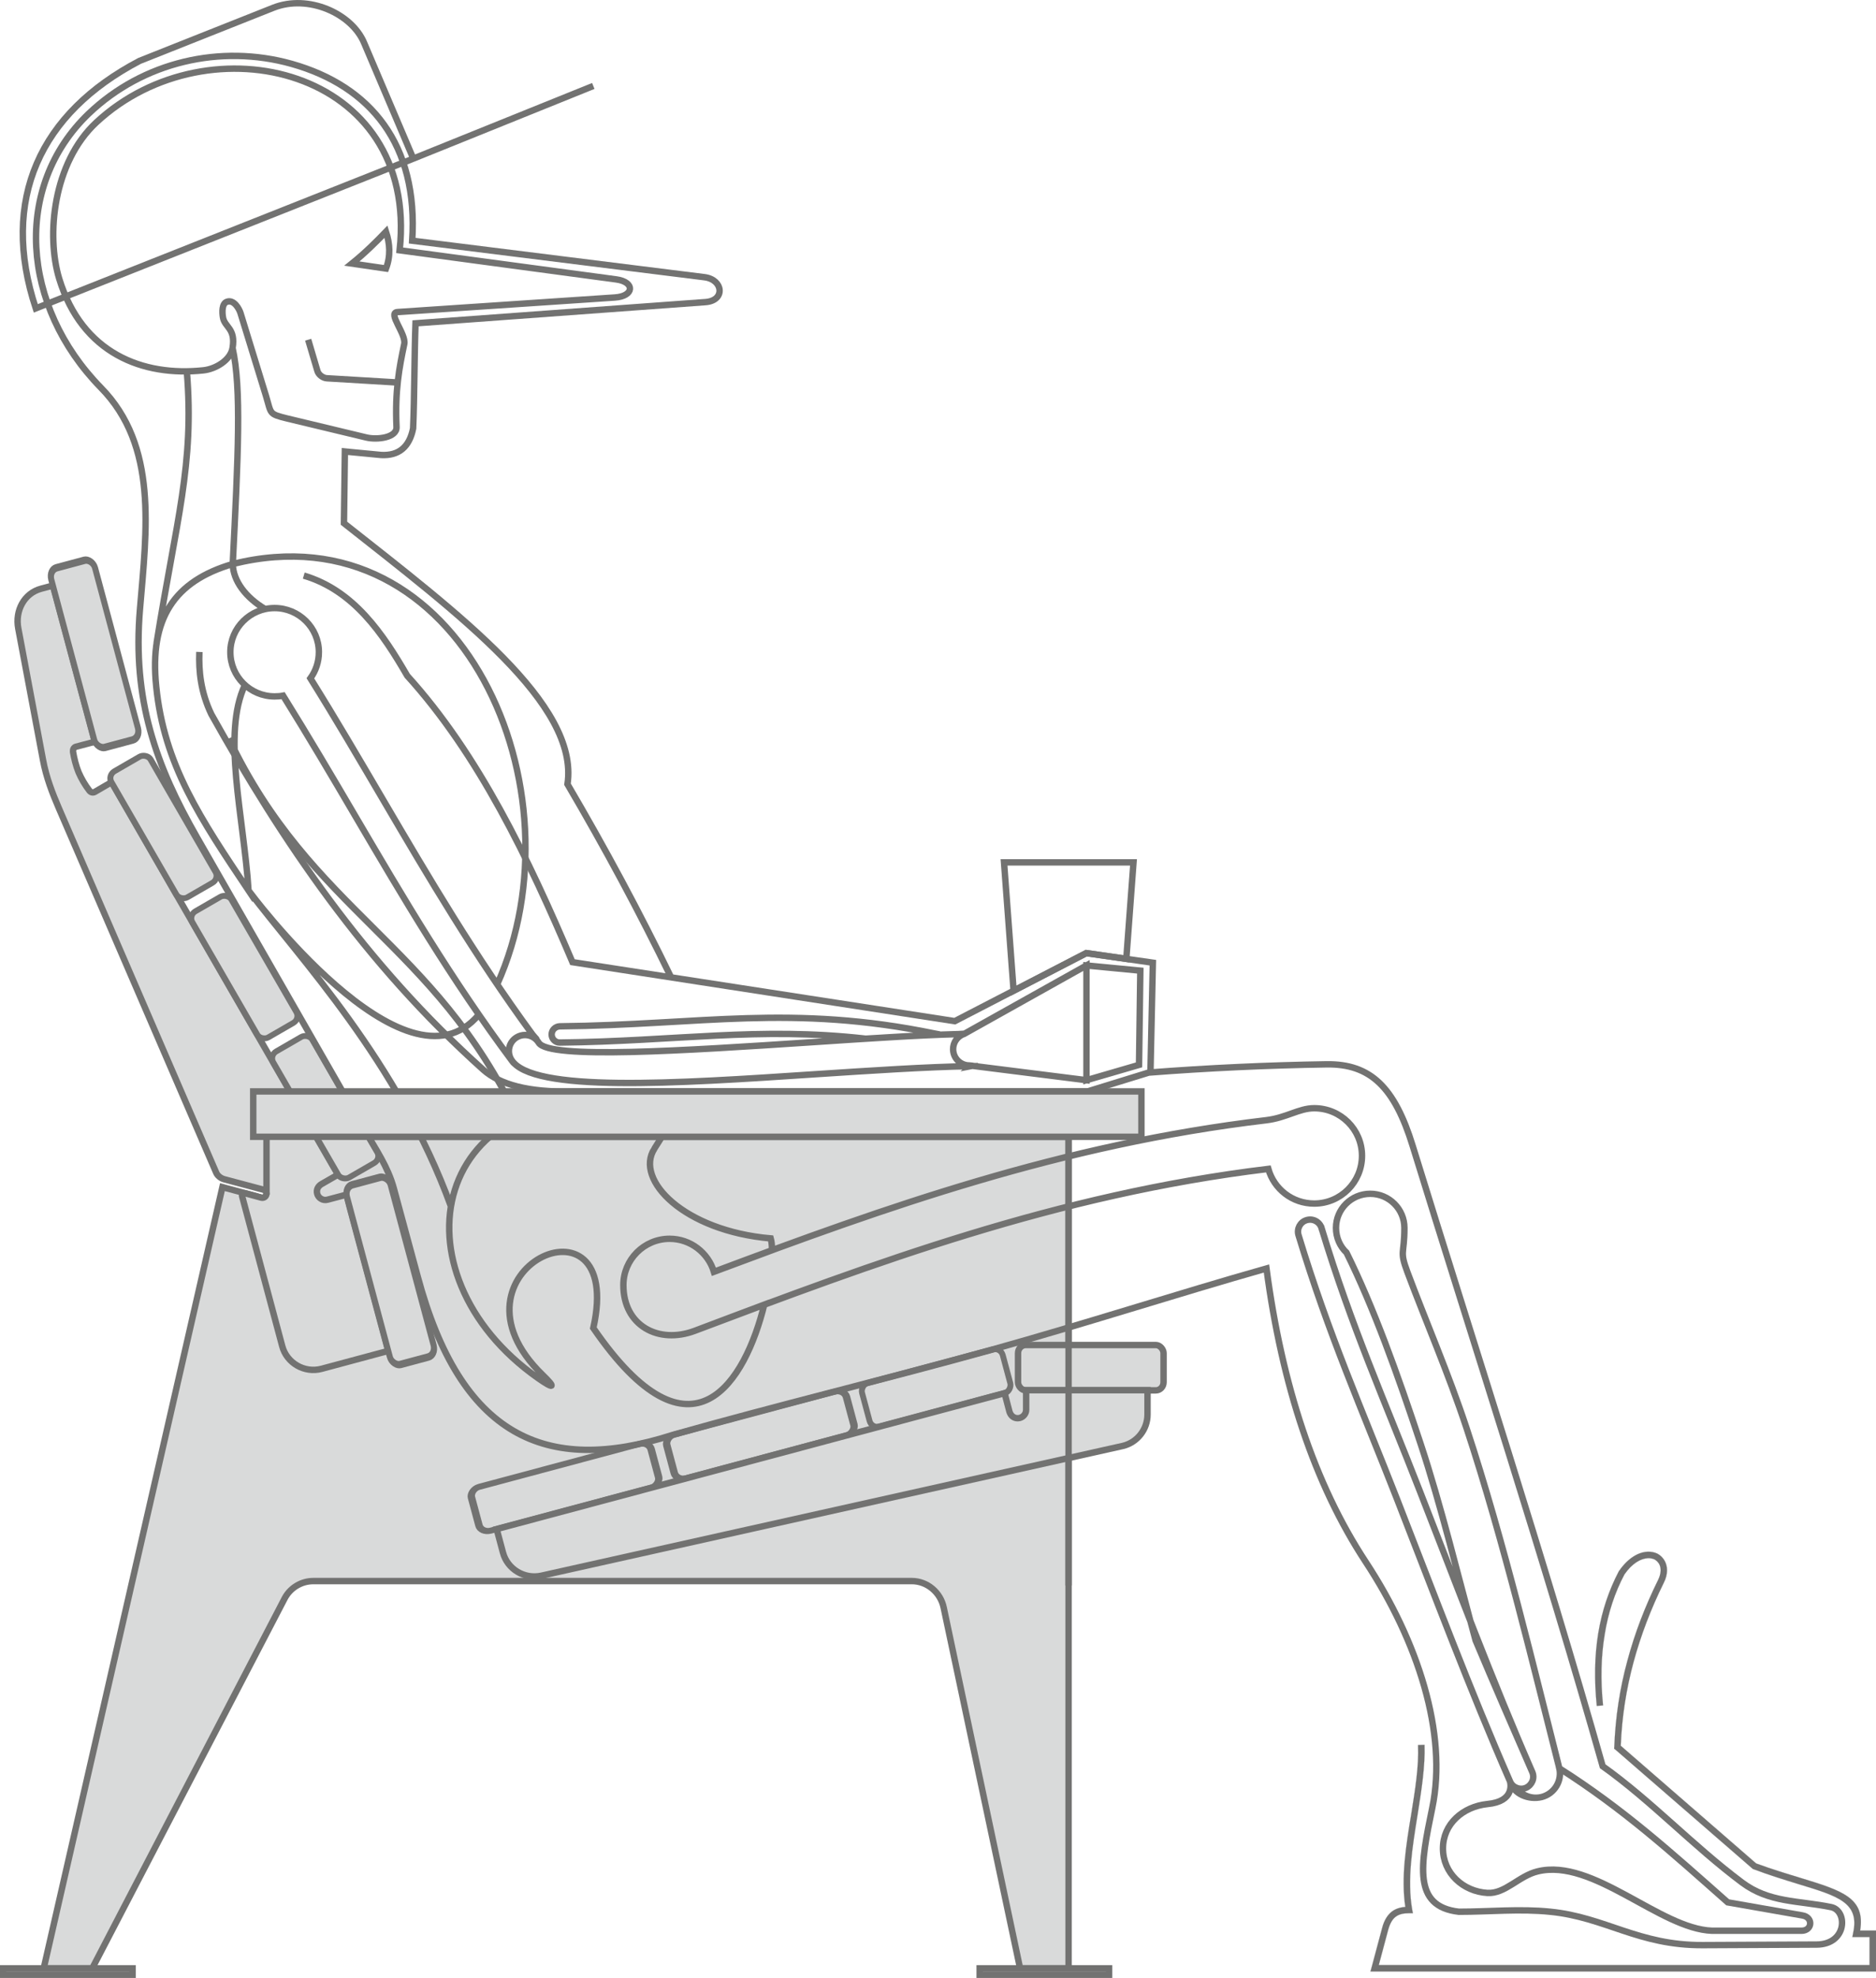 <?xml version="1.0" encoding="UTF-8"?> <!-- Creator: CorelDRAW X7 --> <svg xmlns="http://www.w3.org/2000/svg" xmlns:xlink="http://www.w3.org/1999/xlink" xml:space="preserve" width="1169.65mm" height="1233.26mm" style="shape-rendering:geometricPrecision; text-rendering:geometricPrecision; image-rendering:optimizeQuality; fill-rule:evenodd; clip-rule:evenodd" viewBox="0 0 10172 10725"> <defs> <style type="text/css"> <![CDATA[ .str1 {stroke:#727271;stroke-width:34.787} .str0 {stroke:#727271;stroke-width:0.663} .fil2 {fill:none} .fil1 {fill:#D9DADA} .fil3 {fill:#727271} .fil0 {fill:#D7B56D;fill-rule:nonzero} ]]> </style> </defs> <g id="Слой_x0020_1">  <g id="_2216365594384"> <path class="fil0 str0" d="M8821 9677l-131 -100c45,32 175,133 131,100z"></path> <path class="fil1 str1" d="M500 10673l-263 0 969 -4236 187 50c2,1 4,1 6,2l18 5c12,3 24,-4 27,-16l0 0c1,-2 1,-3 1,-5l0 0 0 -309 4349 0 0 4509 -263 0 -414 -1955c-17,-84 -90,-145 -173,-145l-3245 0c-64,0 -123,35 -154,91l-1045 2009z"></path> <rect class="fil1 str1" x="5520" y="7293" width="789" height="246" rx="42" ry="44"></rect> <rect class="fil1 str1" transform="matrix(-1.12 0.3 0.244 0.909 4578.2 7531.55)" width="870" height="261" rx="47" ry="47"></rect> <rect class="fil1 str1" transform="matrix(-1.12 0.3 0.244 0.909 3519.13 7815.33)" width="870" height="261" rx="47" ry="47"></rect> <rect class="fil1 str1" transform="matrix(-0.877 0.235 0.244 0.909 5425.68 7305.33)" width="870" height="261" rx="47" ry="47"></rect> <path class="fil1 str1" d="M2693 8291l34 127c24,91 117,146 208,126l0 0 3154 -704c78,-19 133,-90 133,-170l0 -132 -658 0c0,36 0,71 0,106 0,26 -22,46 -46,46 -23,0 -39,-16 -45,-37l-26 -99 -2754 737z"></path> <path class="fil1 str1" d="M514 4022l-227 -847 -64 17c-93,25 -142,120 -124,215l134 713c18,97 52,183 86,262l853 1976c7,17 25,31 43,36l214 57c11,3 18,16 15,27 -3,12 -15,19 -27,16l-88 -24c-11,-3 -19,7 -16,17l217 811c24,93 121,149 214,124l361 -97 -207 -772 0 0 -17 -66 -3 -9c-34,9 -68,18 -102,27 -25,7 -50,-9 -56,-32 -6,-23 5,-42 24,-53l89 -51 -26 -44 0 0 -1202 -2084 -91 53c-11,6 -23,2 -30,-8 -23,-30 -43,-64 -58,-99 -14,-35 -24,-74 -30,-111 -1,-12 4,-24 16,-27l102 -27z"></path> <rect class="fil1 str1" transform="matrix(-0.3 -1.12 -0.909 0.244 2365.18 7346.45)" width="870" height="261" rx="47" ry="47"></rect> <rect class="fil1 str1" transform="matrix(-0.454 -0.786 -0.815 0.471 2067.34 6283.97)" width="870" height="261" rx="47" ry="47"></rect> <rect class="fil1 str1" transform="matrix(-0.454 -0.786 -0.815 0.471 1628.77 5524.33)" width="870" height="261" rx="47" ry="47"></rect> <rect class="fil1 str1" transform="matrix(-0.454 -0.786 -0.815 0.471 1190.19 4764.7)" width="870" height="261" rx="47" ry="47"></rect> <rect class="fil1 str1" transform="matrix(-0.3 -1.12 -0.909 0.244 762.197 4000.69)" width="870" height="261" rx="47" ry="47"></rect> <rect class="fil1 str1" x="5312" y="10673" width="701.72" height="35.086"></rect> <rect class="fil1 str1" x="17" y="10673" width="701.72" height="35.086"></rect> <path class="fil2 str1" d="M1103 2008c-328,35 -658,-91 -782,-497 -71,-234 -34,-629 202,-848 610,-566 1750,-291 1644,694l1175 158c102,14 97,91 -8,98l-1179 79c-56,4 48,118 37,173 -27,128 -51,252 -42,450 3,59 -107,71 -164,57l-429 -103c-101,-25 -85,-24 -115,-123l-138 -449c-7,-22 -35,-74 -73,-61 -28,9 -27,56 -22,85 9,54 70,59 52,166 -11,66 -92,114 -158,121zm805 -579c72,-58 133,-119 185,-173 21,65 26,131 0,200 -61,-9 -123,-18 -185,-27zm249 645l-384 -23c-22,-1 -46,-19 -52,-40l-50 -169m-658 172c42,506 -58,810 -164,1473m412 -1600c49,219 30,586 1,1171m175 244c-104,-62 -173,-152 -175,-244 -316,93 -453,294 -415,664 43,426 240,717 501,1107 -28,-409 -145,-849 -20,-1115m1117 2827c-286,-786 -819,-1343 -1097,-1712 -5,-6 849,1150 1248,673m211 562c-452,-954 -1118,-1119 -1566,-2060m21 -946c1245,-310 1907,1230 1434,2279m-1207 -2040c-132,0 -240,107 -240,239 0,133 108,240 240,240 16,0 31,-1 46,-4 137,220 265,437 391,652 261,444 518,882 850,1328 4,6 9,12 15,16 -8,-7 -14,-15 -19,-23 -25,-42 -12,-95 29,-120 29,-18 65,-17 92,0 29,19 11,6 -6,-16 -312,-426 -560,-847 -810,-1273 -128,-218 -256,-437 -394,-658 29,-40 46,-89 46,-142 0,-132 -108,-239 -240,-239zm2059 2932c93,-145 110,-188 -36,-244 -1187,-172 -1403,920 -594,1488 85,60 99,54 24,-18 -582,-565 451,-1038 275,-254 538,783 826,283 927,-127 -126,47 -252,95 -377,142 -197,74 -387,-28 -387,-248 0,-138 112,-251 251,-251 113,0 209,76 240,179 104,-39 209,-78 315,-117 0,-28 -3,-50 -7,-64 -471,-41 -739,-318 -631,-486zm3578 -220c-83,0 -151,52 -260,65 -1108,131 -2067,474 -2995,822 -31,-103 -127,-179 -240,-179 -139,0 -251,113 -251,251 0,220 190,322 387,248 968,-365 1961,-739 3110,-878 31,109 130,188 249,188 143,0 259,-116 259,-259 0,-143 -116,-258 -259,-258zm-1898 -403l663 -371 0 622 -635 -80c-49,0 -88,-40 -88,-88 0,-39 25,-72 60,-83zm663 -371l292 28 -7 511 -285 83 0 -622zm1933 4788c0,133 108,233 241,241 96,6 171,-93 273,-117 300,-73 663,312 945,322l485 0c59,0 65,-73 5,-83l-405 -71c-305,-270 -564,-505 -913,-727 16,69 -27,138 -96,156 -70,17 -154,-16 -172,-87 4,13 27,111 -122,125 -133,14 -241,108 -241,241zm-2751 -4418c-783,-162 -1271,-48 -2038,-40 -24,1 -44,20 -44,45 1,24 20,43 44,43 633,-7 1079,-87 1659,-21 133,-8 261,-16 379,-21 32,-1 33,0 0,-6zm188 176c5,-1 10,-1 14,-2l-19 -2c-49,0 -88,-40 -88,-88 0,-31 16,-58 41,-74 21,-14 23,-9 -10,-8 -228,6 -508,25 -794,44 -696,46 -1429,94 -1484,3 -25,-41 -78,-54 -120,-29 -41,25 -54,78 -29,120 109,182 897,130 1645,80 306,-20 605,-40 844,-44zm1905 879c-10,-35 -47,-55 -82,-44 -34,10 -54,47 -43,82 163,538 345,947 536,1436 191,489 396,1035 611,1526 14,33 53,48 86,34 33,-15 49,-53 34,-86 -214,-489 -417,-1032 -609,-1522 -190,-488 -372,-894 -533,-1426zm264 -187c-103,0 -186,83 -186,185 0,53 22,101 57,134 146,295 276,656 401,1034 110,331 210,742 299,1069 100,237 202,473 307,713 15,33 -1,71 -34,86 -18,8 -37,7 -53,-1 30,43 85,64 138,51 71,-18 113,-90 95,-160 -130,-510 -300,-1229 -502,-1840 -99,-299 -222,-582 -321,-847 -44,-118 -16,-92 -16,-239 0,-102 -83,-185 -185,-185z"></path> <polygon class="fil2 str1" points="6146,4676 5444,4676 5496,5372 5890,5168 6107,5199 "></polygon> <path class="fil2 str1" d="M2241 860l-2047 812c-195,-590 23,-1059 563,-1342l725 -288c190,-75 425,31 492,190l267 628 976 -394"></path> <path class="fil2 str1" d="M1647 3121c271,80 429,315 561,543 388,428 658,992 896,1553l2073 320 713 -369 361 52 -13 593 -341 105 -2794 0c-239,6 -393,-38 -482,-117 -644,-577 -1092,-1243 -1475,-1928 -58,-121 -69,-235 -65,-338m2838 2383c30,70 58,139 86,209 417,-83 834,-153 1251,-209l641 0 330 -102c322,-25 645,-40 967,-45 237,-3 368,124 466,443 333,1081 712,2239 1030,3363 265,189 488,430 755,630 148,111 303,97 484,134 90,19 87,202 -79,203l-617 3c-350,2 -527,-151 -827,-181 -164,-17 -330,0 -496,0 -252,-29 -208,-254 -144,-563 84,-403 -78,-904 -361,-1334 -278,-423 -454,-959 -538,-1591 -493,140 -982,299 -1484,439 -578,161 -1170,303 -1737,464 -691,221 -1149,4 -1381,-859l-129 -476c-32,-119 -98,-213 -154,-310l-914 -1596c-222,-388 -351,-744 -309,-1238 36,-428 98,-884 -212,-1200 -433,-443 -479,-1090 -66,-1486 294,-281 715,-378 1100,-270 429,121 688,438 654,959l1585 198c102,13 114,127 5,135l-1572 115c-6,161 -6,410 -13,570 -20,100 -77,149 -173,144 -66,-6 -131,-13 -197,-19 -2,130 -3,260 -5,389 619,489 1277,981 1212,1415 202,344 390,693 562,1048"></path> <polygon class="fil1 str1" points="1373,5918 6189,5918 6189,6164 1373,6164 "></polygon> <line class="fil2 str1" x1="5794" y1="6164" x2="5794" y2="8597"></line> <line class="fil2 str1" x1="1445" y1="6164" x2="1445" y2="6478"></line> <path class="fil3 str0" d="M7724 9461c4,118 -17,248 -38,381 -28,174 -57,352 -29,512l4 20 -21 0c-30,0 -54,5 -72,19 -18,13 -31,36 -41,71l-51 191 2661 0 0 -152 -72 0 -21 0 4 -21c36,-165 -79,-200 -297,-266 -71,-22 -154,-47 -244,-81l-3 -1 -2 -2 -743 -645 -7 -5 1 -9c6,-162 30,-318 71,-468 40,-150 96,-295 166,-437 18,-36 18,-67 6,-88 -6,-10 -14,-18 -24,-24 -11,-5 -24,-8 -38,-7 -37,2 -84,27 -126,88 -52,98 -88,207 -107,325 -20,119 -23,247 -9,385l-34 3c-14,-141 -12,-272 8,-394 20,-122 58,-234 112,-337l1 -1 0 0c49,-71 106,-102 154,-104 20,-1 39,3 55,11 16,9 29,22 38,38 17,30 19,73 -5,120 -69,140 -124,283 -164,431 -39,145 -63,296 -69,452l734 638c90,33 170,57 239,78 229,70 354,109 325,286l68 0 18 0 0 18 0 187 0 17 -18 0 -2701 0 -22 0 6 -22 57 -213c11,-43 29,-71 53,-90 20,-15 44,-23 73,-25 -24,-160 4,-334 32,-503 21,-131 42,-260 37,-375l35 -1z"></path> </g> </g> </svg> 